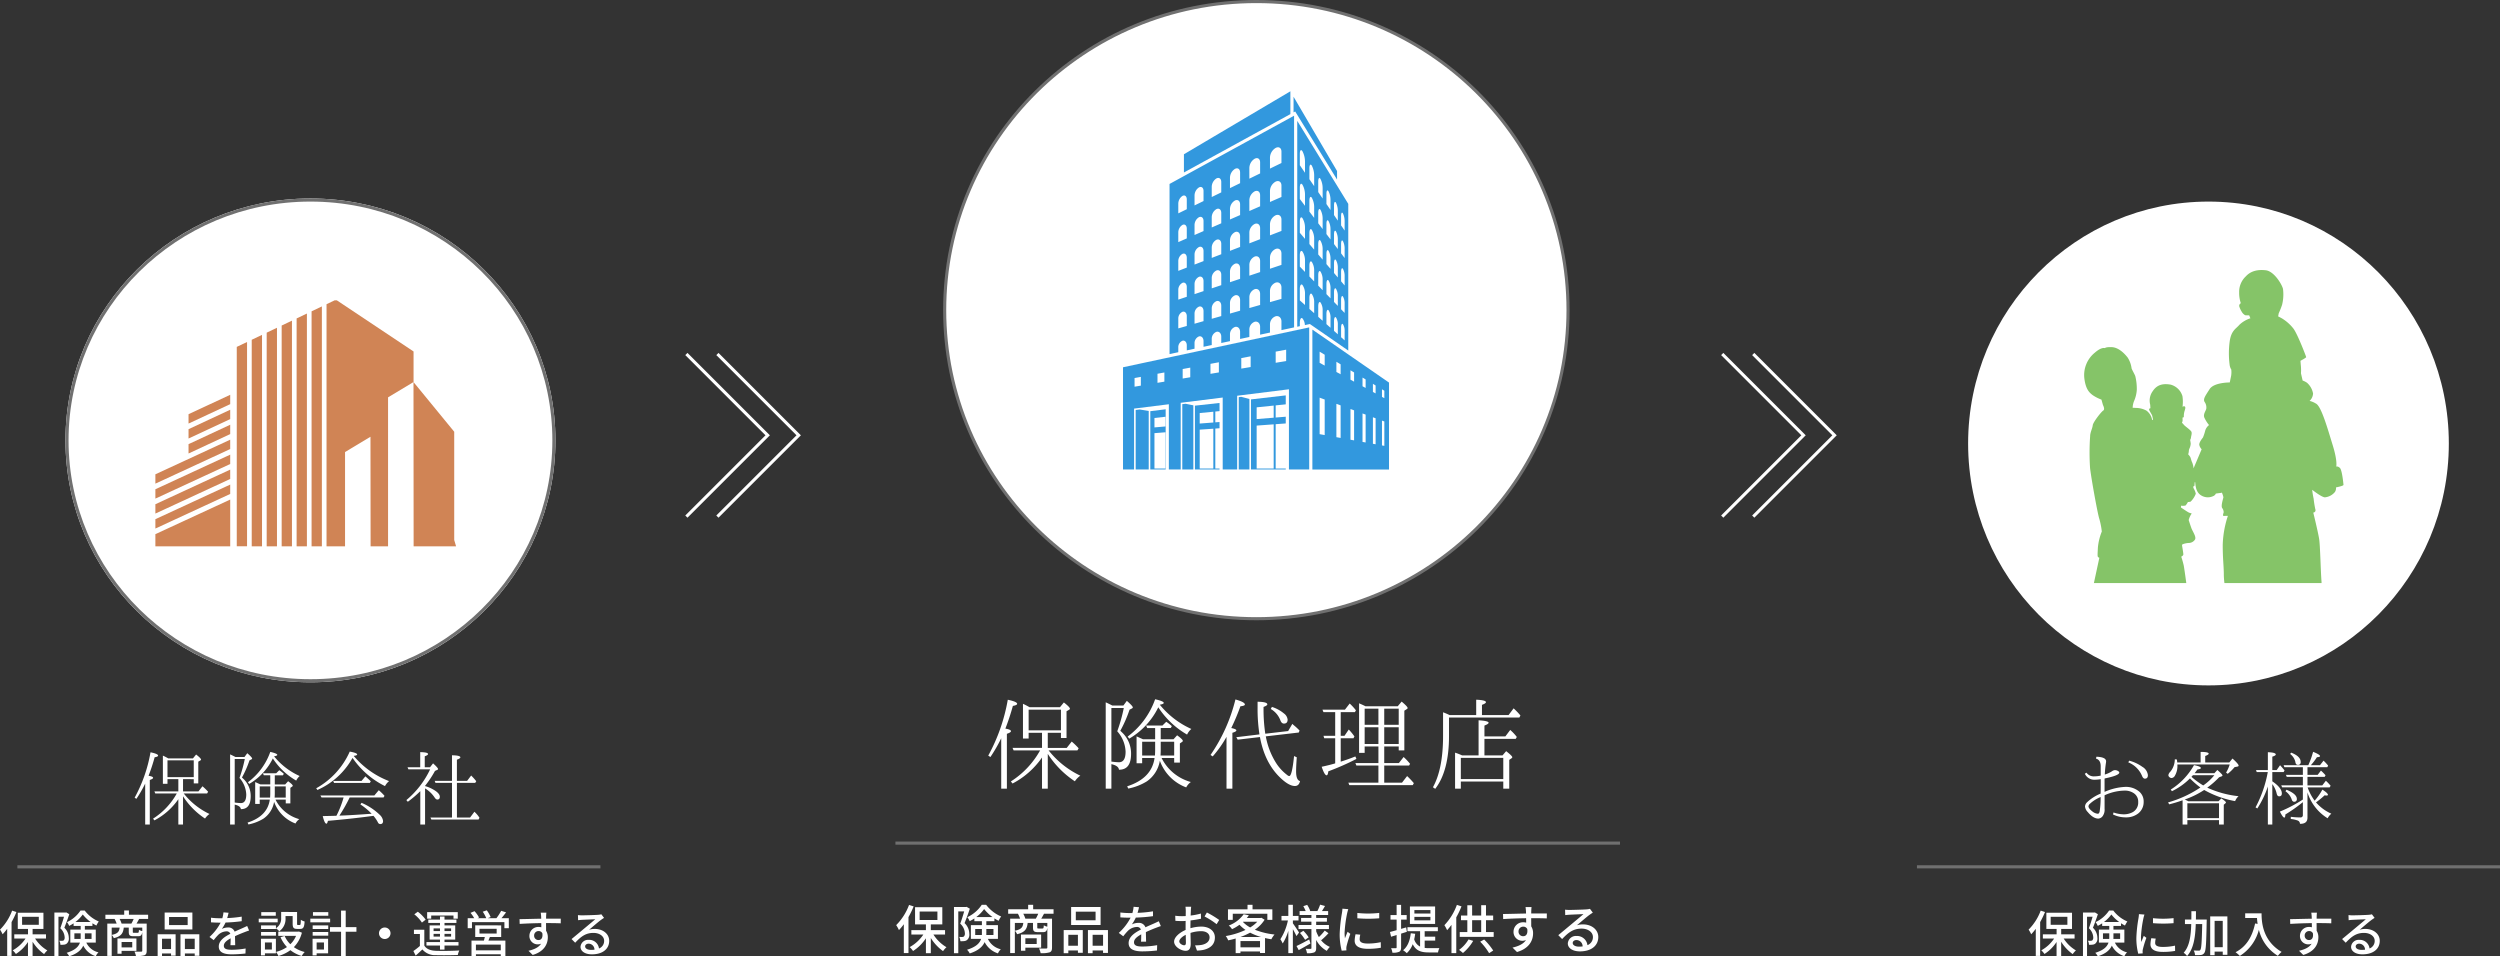 <svg xmlns="http://www.w3.org/2000/svg" xmlns:xlink="http://www.w3.org/1999/xlink" width="806.104" height="308.344" viewBox="0 0 806.104 308.344">
  <rect x="0" y="0" width="806.104" height="308.344" fill="#333333" stroke="none"/>
  <defs>
    <clipPath id="clip-path">
      <rect id="長方形_6741" data-name="長方形 6741" width="104" height="104" transform="translate(861 5536.017)" fill="#85c468"/>
    </clipPath>
  </defs>
  <g id="グループ_10690" data-name="グループ 10690" transform="translate(-277.896 -1107)">
    <g id="グループ_9582" data-name="グループ 9582" transform="translate(282 38.01)">
      <path id="パス_39597" data-name="パス 39597" d="M-109.99-14.212A18.166,18.166,0,0,1-114.138-7.7a9.357,9.357,0,0,1,.884,1.6,18.153,18.153,0,0,0,1.581-1.887v9.3h1.5V-10.285a30.632,30.632,0,0,0,1.666-3.451Zm3.417,2.125h5.729V-9.35h-5.729Zm8.194,7.429V-6.086h-4.59V-7.939h3.706v-5.542h-8.789v5.542h3.5v1.853h-4.692v1.428h3.859a12.464,12.464,0,0,1-4.4,4.046A6.971,6.971,0,0,1-108.7.646a13.832,13.832,0,0,0,4.148-4.114V1.36h1.581V-3.553A14.593,14.593,0,0,0-99.025.68,7.066,7.066,0,0,1-97.92-.578a12.636,12.636,0,0,1-4.2-4.08Zm6.953-8.942-.238.051h-3.842V1.343h1.394V-12.121h1.9c-.34,1.19-.816,2.754-1.275,3.944a4.478,4.478,0,0,1,1.5,3.077,1.391,1.391,0,0,1-.323,1.071,1.2,1.2,0,0,1-.561.153c-.238,0-.578,0-.952-.034a3.006,3.006,0,0,1,.374,1.394,6.9,6.9,0,0,0,1.207-.034,1.73,1.73,0,0,0,.935-.34A2.218,2.218,0,0,0-90.559-4.9a4.8,4.8,0,0,0-1.53-3.451c.578-1.394,1.224-3.213,1.7-4.641Zm2.771,9.078V-6.443H-86.5v1.275c0,.221,0,.425-.017.646Zm5.882-1.921v1.921h-2.312c.017-.2.017-.408.017-.612V-6.443ZM-88.315-10.3a12.034,12.034,0,0,0,2.533-2.584,13.593,13.593,0,0,0,2.7,2.584Zm6.987,7.038V-7.7h-3.74V-8.959h2.6v-.918c.459.289.918.561,1.36.782a8.094,8.094,0,0,1,.816-1.394,11.867,11.867,0,0,1-4.828-3.757h-1.428a11.46,11.46,0,0,1-4.641,3.978,5.537,5.537,0,0,1,.748,1.292,15.222,15.222,0,0,0,1.513-.884v.9H-86.5V-7.7h-3.553v4.437h3.3c-.442,1.36-1.6,2.584-4.539,3.5a4.443,4.443,0,0,1,.867,1.19c2.771-.884,4.165-2.193,4.811-3.655a7.278,7.278,0,0,0,4.3,3.638A3.794,3.794,0,0,1-80.393.085a6.126,6.126,0,0,1-4.182-3.349Zm12.5-.2v1.853h-3.655V-3.468ZM-67.4-.425v-4.25H-73.9V.561h1.411V-.425Zm-5.083-9.35a8.326,8.326,0,0,0-.68-1.6h4.828a12.651,12.651,0,0,1-.782,1.6ZM-65.4-7.208a3.012,3.012,0,0,1-1.139-.442c-.051.918-.119,1.037-.442,1.037H-68.2c-.391,0-.442-.034-.442-.374V-8.4H-65.4ZM-75.871-8.4h2.72c-.153,1.411-.68,2.091-2.72,2.5Zm12.478-2.975v-1.445h-6.579v-1.445h-1.615v1.445H-78.03v1.445h3.145a9.48,9.48,0,0,1,.7,1.6h-3.2V1.309h1.513V-5.865a3.178,3.178,0,0,1,.714,1.088c2.516-.595,3.213-1.649,3.417-3.621h1.717V-6.97c0,1.19.306,1.53,1.632,1.53h1.581c.867,0,1.241-.289,1.411-1.377V-.51c0,.255-.085.34-.391.357-.289,0-1.275.017-2.295-.034a6.058,6.058,0,0,1,.527,1.53,8.948,8.948,0,0,0,2.907-.272c.6-.255.765-.731.765-1.564V-9.775h-3.485c.289-.459.578-1,.9-1.6Zm13.549,2.108h-6.375v-2.771h6.375Zm1.615-4.284h-9.5v5.8h9.5Zm-7.31,8.959v3.536h-3.094V-4.59Zm-4.59,5.933h1.5V.459h3.094v.765h1.564V-6.1h-6.154Zm9.333-2.4V-4.59h3.366v3.536ZM-52.309-6.1V1.343H-50.8V.459h3.366v.8h1.581V-6.1Zm18.751,3.74c-.017-.8-.051-2.142-.068-3.094,1.173-.544,2.261-1,3.128-1.326.51-.2,1.241-.476,1.7-.612l-.663-1.564c-.544.272-1.037.493-1.6.748-.8.357-1.666.714-2.7,1.207a2.216,2.216,0,0,0-2.244-1.428,4.959,4.959,0,0,0-2.142.493,12.29,12.29,0,0,0,1.275-2.193,51.455,51.455,0,0,0,5.542-.459v-1.564a38.924,38.924,0,0,1-4.981.493c.238-.731.374-1.377.476-1.819l-1.751-.136a10.15,10.15,0,0,1-.391,2.023h-.986a24.69,24.69,0,0,1-2.89-.187V-10.2c.935.068,2.108.1,2.805.1h.493a17.531,17.531,0,0,1-3.808,4.913L-40.919-4.1a18.1,18.1,0,0,1,1.547-1.8,4.277,4.277,0,0,1,2.788-1.207,1.312,1.312,0,0,1,1.36.833c-1.938.986-3.961,2.3-3.961,4.369,0,2.091,1.955,2.669,4.471,2.669A42.828,42.828,0,0,0-30.039.476l.051-1.717A28.349,28.349,0,0,1-34.663-.8c-1.7,0-2.788-.221-2.788-1.377,0-.986.9-1.751,2.329-2.55,0,.833-.017,1.785-.068,2.363Zm12.274,1.156c-.578,0-1.564-.578-1.564-1.241,0-.68.85-1.53,2.074-2.125.017,1.088.051,2.057.051,2.584C-20.723-1.428-20.927-1.207-21.284-1.207Zm2.023-6.069c0-.595.017-1.258.034-1.938a33.4,33.4,0,0,0,3.383-.561l-.034-1.666a20.471,20.471,0,0,1-3.315.646c.034-.595.051-1.139.068-1.547s.068-.969.1-1.292h-1.836a10.769,10.769,0,0,1,.1,1.326c0,.306-.017.918-.017,1.683-.408.017-.8.034-1.156.034a16.712,16.712,0,0,1-2.227-.136l.051,1.632c.663.068,1.462.085,2.21.085.323,0,.7-.017,1.1-.051-.017.629-.017,1.258-.017,1.853v1.054c-1.989.867-3.706,2.346-3.706,3.774,0,1.632,2.244,2.958,3.706,2.958.986,0,1.649-.51,1.649-2.3,0-.663-.051-2.074-.068-3.468a11.284,11.284,0,0,1,3.451-.561c1.53,0,2.7.714,2.7,2.006,0,1.428-1.241,2.176-2.652,2.431a11.26,11.26,0,0,1-2.023.119l.612,1.7A11.274,11.274,0,0,0-15.011.272c2.482-.6,3.638-1.989,3.638-4,0-2.159-1.887-3.5-4.386-3.5a12.979,12.979,0,0,0-3.5.527Zm4.556-3.213a24.923,24.923,0,0,1,3.893,2.482l.833-1.36a31.083,31.083,0,0,0-3.978-2.414Zm9.1-.884H5.542V-9.4H7.157v-3.4H.765v-1.462H-.85V-12.8H-7.157v3.4H-5.61Zm2.448,7.5A21.8,21.8,0,0,0-.017-5.27a19.534,19.534,0,0,0,3.5,1.394Zm.034,3.332V-2.567H3.179V-.544Zm.9-8.262H2.3A10.616,10.616,0,0,1,0-6.953,9.653,9.653,0,0,1-2.329-8.721Zm5.848-1.275-.289.068h-4.42q.357-.433.663-.867l-1.666-.34A10.535,10.535,0,0,1-6.9-7.565,4.621,4.621,0,0,1-5.848-6.392a13.534,13.534,0,0,0,2.4-1.428A11.506,11.506,0,0,0-1.5-6.154,24.394,24.394,0,0,1-7.871-4.182a5.635,5.635,0,0,1,.782,1.394c.8-.17,1.615-.357,2.414-.6V1.326h1.547V.782H3.179v.51H4.794V-3.536c.663.153,1.343.289,2.04.391a7.739,7.739,0,0,1,1.02-1.53A23.582,23.582,0,0,1,1.513-6.222,11.077,11.077,0,0,0,4.658-9.435Zm12.138,4.76c-.272-.442-1.53-2.346-1.989-2.958v-.935h1.819v-1.462H13.77v-3.587H12.308v3.587H10.1v1.462h2.074A18.135,18.135,0,0,1,9.741-3.145a8,8,0,0,1,.748,1.36,15.859,15.859,0,0,0,1.819-4.08V1.326H13.77V-6.409c.442.8.935,1.717,1.156,2.244ZM19.04-3.077c-1.513.816-3.043,1.632-4.1,2.108L15.657.357c1.122-.612,2.516-1.394,3.791-2.142ZM16.065-5.168a13.992,13.992,0,0,1,1.649,2.21l1.156-.8a12.9,12.9,0,0,0-1.717-2.125Zm6.885,2.3a21.377,21.377,0,0,0,2.3-2.227l-1.207-.85a15.31,15.31,0,0,1-1.887,2.091,11.532,11.532,0,0,1-.867-1.853v-.714H25.4V-7.752H21.284V-8.806h3.468v-1.207H21.284v-.952h3.859V-12.24H23.154c.306-.476.646-1.054.986-1.632L22.559-14.3a14.419,14.419,0,0,1-.884,2.057h-2.5l.187-.068a8.606,8.606,0,0,0-.986-1.921l-1.241.425A12.069,12.069,0,0,1,17.9-12.24H15.946v1.275h3.808v.952H16.422v1.207h3.332v1.054H15.589v1.326h4.165v6.1c0,.2-.068.272-.272.272-.221.017-.918.017-1.581-.017a5.7,5.7,0,0,1,.425,1.428,5.932,5.932,0,0,0,2.312-.255c.493-.255.646-.663.646-1.428v-2.6A8.469,8.469,0,0,0,24.718.6,6.078,6.078,0,0,1,25.7-.68,7.1,7.1,0,0,1,22.7-3.06Zm11.611-8.755v1.717a42.505,42.505,0,0,0,7.055,0v-1.734A31.547,31.547,0,0,1,34.561-11.628ZM33.983-4.76a10.3,10.3,0,0,0-.289,2.074c0,1.632,1.326,2.618,4.182,2.618a22.78,22.78,0,0,0,4.267-.34l-.034-1.8a18.921,18.921,0,0,1-4.2.442c-2.04,0-2.6-.6-2.6-1.36a6.4,6.4,0,0,1,.2-1.5ZM29.75-13.005a12.484,12.484,0,0,1-.153,1.394A47.887,47.887,0,0,0,28.866-4.9a21.022,21.022,0,0,0,.646,5.44l1.53-.1c-.017-.2-.034-.459-.034-.629a3.1,3.1,0,0,1,.085-.765A33.318,33.318,0,0,1,32.3-4.879l-.884-.68c-.255.612-.595,1.428-.85,2.108a12.525,12.525,0,0,1-.119-1.768,39.862,39.862,0,0,1,.833-6.341c.068-.306.238-.969.357-1.292Zm28.373,1.564H52.955v-1.122h5.168Zm0,2.193H52.955V-10.37h5.168Zm1.513-4.471H51.51v5.644h8.126ZM50.524-5.542,50.3-6.97l-1.632.476V-9.486h1.8v-1.462h-1.8v-3.281H47.226v3.281H45.254v1.462h1.972v3.417c-.8.221-1.547.425-2.142.578l.357,1.53,1.785-.544V-.561c0,.238-.085.306-.289.306-.187,0-.816,0-1.5-.017a5.047,5.047,0,0,1,.425,1.462,4.817,4.817,0,0,0,2.21-.306c.442-.238.6-.663.6-1.445v-4.4ZM56.27-2.72h3.4V-3.978h-3.4V-5.746h4.25V-7.038H50.711v1.292h4.08V-.782a3.849,3.849,0,0,1-1.9-2.346,17.61,17.61,0,0,0,.323-1.785l-1.428-.17c-.272,2.4-1,4.3-2.482,5.474a6.8,6.8,0,0,1,1.19.952,7.378,7.378,0,0,0,1.921-2.907c1.1,2.244,2.873,2.669,5.236,2.669h2.924a4.942,4.942,0,0,1,.442-1.394c-.629.017-2.839.017-3.332.017A9.536,9.536,0,0,1,56.27-.357ZM66.657-14.229a18.738,18.738,0,0,1-4.029,6.545A11.455,11.455,0,0,1,63.5-6.069a18.566,18.566,0,0,0,1.411-1.717V1.326h1.547V-10.217a25.845,25.845,0,0,0,1.683-3.536ZM70.414-3.094A10.989,10.989,0,0,1,67.354.289a10.5,10.5,0,0,1,1.258,1,14.964,14.964,0,0,0,3.3-3.91Zm3.757.731a19.389,19.389,0,0,1,2.873,3.706L78.37.493A20.752,20.752,0,0,0,75.446-3.06Zm-2.6-6.919h2.924v3.825H71.57Zm4.471,3.825V-9.282h2.312V-10.8H76.041v-3.332H74.494V-10.8H71.57v-3.3H70.023v3.3h-2.04v1.513h2.04v3.825H67.575V-3.91H78.523V-5.457Zm10.489-.17a1.511,1.511,0,0,1,1.513-1.581,1.375,1.375,0,0,1,1.309.782c.221,1.6-.425,2.3-1.292,2.3A1.464,1.464,0,0,1,86.53-5.627Zm9.129-5.831H90.627c0-.34,0-.629.017-.833,0-.238.051-1,.085-1.224H88.791c.051.238.1.8.136,1.224.017.187.017.493.034.85-2.4.034-5.525.136-7.429.153l.051,1.632c2.091-.136,4.845-.238,7.4-.272L89-8.5a3.277,3.277,0,0,0-.935-.119,3.049,3.049,0,0,0-3.145,3.026,2.831,2.831,0,0,0,2.839,2.941,2.832,2.832,0,0,0,1.173-.238C88.111-1.632,86.564-.9,84.592-.459L86.037.969c4-1.156,5.185-3.791,5.185-6.035a4.127,4.127,0,0,0-.595-2.244c0-.748,0-1.734-.017-2.635,2.448,0,4.029.034,5.032.085ZM106.012-.765c-1.139,0-2.006-.459-2.006-1.19,0-.527.51-.935,1.207-.935A2.028,2.028,0,0,1,107.2-.833,8.8,8.8,0,0,1,106.012-.765Zm3.553-12.189a5.952,5.952,0,0,1-1.071.17c-.918.085-4.726.187-5.61.187a12.123,12.123,0,0,1-1.343-.085l.051,1.751c.374-.051.816-.085,1.241-.119.884-.051,3.757-.17,4.641-.2-.85.731-2.788,2.346-3.723,3.128-.986.816-3.094,2.584-4.4,3.655l1.241,1.258c1.989-2.108,3.587-3.366,6.273-3.366,2.057,0,3.655,1.122,3.655,2.7a2.75,2.75,0,0,1-1.768,2.635A3.365,3.365,0,0,0,105.213-4.2a2.6,2.6,0,0,0-2.788,2.4c0,1.513,1.564,2.567,3.893,2.567,3.774,0,5.933-1.921,5.933-4.624,0-2.346-2.091-4.08-4.913-4.08a6.265,6.265,0,0,0-1.989.289c1.19-.986,3.23-2.771,4.1-3.383.306-.221.7-.476,1.037-.7Z" transform="translate(399 1374.99)" fill="#fff"/>
      <path id="パス_39596" data-name="パス 39596" d="M-67.258-15.719v4.875h6.109l1.609-2.047a22.19,22.19,0,0,1,2.234,2.172l-.391.672h-9.312l.141.156a28.8,28.8,0,0,0,10.109,8A6.707,6.707,0,0,0-58.524-.078a30.084,30.084,0,0,1-8.734-8.844V2.3h-1.859V-7.75a26.4,26.4,0,0,1-9.5,8.391l-.547-.672a27.965,27.965,0,0,0,9.438-10.016h-8.547l-.344-.8h9.5v-4.875H-73.43v1.859h-1.828v-11.2a21.772,21.772,0,0,1,2.109,1.094h9.828l1.25-1.531q1.953,1.516,1.953,2.016,0,.188-.266.344l-.828.484v8.609h-1.8v-1.672Zm-6.172-7.453v6.656h10.422v-6.656Zm-7.5,6.109q1.8.3,1.8.828,0,.406-1.312.844V2.3h-1.828v-16.25a48.533,48.533,0,0,1-3.484,6.047l-.7-.453a58.07,58.07,0,0,0,6.3-18.016q3.016.625,3.016,1.313,0,.438-1.375.672A73.672,73.672,0,0,1-80.93-17.062Zm48.293,3.438V-17.25H-35.2l-.344-.8h5.25l1.234-1.219a13.555,13.555,0,0,1,1.8,1.406l-.328.609h-3.25v3.625h4.125l1.156-1.281q1.844,1.328,1.844,1.8,0,.188-.25.344l-.7.484v6.172H-26.5V-7.594h-4.062A14.984,14.984,0,0,0-21.121.156a4.915,4.915,0,0,0-1.5,1.734,14.364,14.364,0,0,1-8.5-8.609A10.058,10.058,0,0,1-35.356-.031a17.967,17.967,0,0,1-5.953,2.3l-.344-.734q7.906-2.547,8.828-9.125h-4v1.7h-1.8v-8.672q1.953.875,2.078.938Zm0,.8h-4.187v4.438H-32.7q.063-1.031.063-1.656Zm1.8,0v2.875q0,.469-.062,1.563H-26.5v-4.437ZM-46.746-5.609V2.3h-1.828V-25.547q1.094.5,2.109,1.031h3.594l1.109-1.5q1.922,1.672,1.922,2.109,0,.2-.281.344l-.766.391a41.228,41.228,0,0,1-2.984,6.813,3.144,3.144,0,0,1,.391.359A9.382,9.382,0,0,1-40.4-8.937q0,5.172-3.906,5.125Q-44.418-5.078-46.746-5.609Zm0-.828a21.121,21.121,0,0,0,2.438.219q2.141,0,2.141-3.422A10.46,10.46,0,0,0-44.856-16.2a52.25,52.25,0,0,0,2.109-7.516h-4Zm15.609-18.328.266.313a27.675,27.675,0,0,0,9.906,7.5,5.351,5.351,0,0,0-1.375,1.813,27.438,27.438,0,0,1-9.281-8.8A23.775,23.775,0,0,1-41-13.828l-.5-.672a25.591,25.591,0,0,0,8.859-12.031q2.781.625,2.781,1.188Q-29.856-25-31.137-24.766Zm34.184,10.2A24.01,24.01,0,0,0,6.375-5.953,15.013,15.013,0,0,0,9.953-2.094a1.188,1.188,0,0,0,.641.328q.906,0,1.563-6.453l.875.406q-.219,2.906-.219,4.516,0,2.859,1.266,3.141-.328,1.594-1.656,1.594-1.953,0-4.766-2.719-4.969-4.766-6.5-13.062l-7.172.844-.453-.8L1-15.2a53.748,53.748,0,0,1-.609-8.578v-1.953q3.141.047,3.141.844,0,.391-1.219.828v.422a53.8,53.8,0,0,0,.563,8.219l7.375-.859,1.344-2.312a2.734,2.734,0,0,1,.313.3,19.344,19.344,0,0,1,2.016,1.844l-.25.641ZM-8.094-17.25q1.641.328,1.641.766,0,.391-1.281.766V2.3H-9.625v-16.7a36.474,36.474,0,0,1-4.453,6.3l-.7-.469A54.222,54.222,0,0,0-6.75-26.469q3.047.859,3.047,1.625,0,.438-1.437.578A70.945,70.945,0,0,1-8.094-17.25ZM5.016-24.062a11.262,11.262,0,0,1,3.875,2.109,2.839,2.839,0,0,1,1.188,1.984q0,1.281-1.187,1.281-.8,0-1.187-1.156a7.076,7.076,0,0,0-3.062-3.547Zm30.153-.219H45.59l1.25-1.5q1.938,1.625,1.938,2.078,0,.188-.266.344l-.8.516v12.8H45.9V-11.3H41.231v5.344h4.719l1.531-1.953a18.906,18.906,0,0,1,2.078,2.2l-.312.547H41.231V.359h5.734l1.641-2.125A26.4,26.4,0,0,1,50.778.516l-.344.641H29.981l-.328-.8h9.7V-5.156H32.246l-.313-.8h7.422V-11.3H34.918V-9.25h-1.8V-25.234q.078.031.2.094a1.2,1.2,0,0,0,.141.063Q34.5-24.625,35.168-24.281ZM45.9-17.5H41.231v5.406H45.9Zm0-.8v-5.187H41.231V-18.3Zm-6.547-5.187H34.918V-18.3h4.438ZM34.918-12.094h4.438V-17.5H34.918ZM27.2-13.953v7.547q2.609-.828,4.719-1.687l.344.8a79.449,79.449,0,0,1-9.063,4q-.141,1.281-.547,1.281-.672,0-1.594-2.75,2.422-.516,4.359-1.094v-8.094H21.887l-.25-.8h3.781v-7.625H21.637l-.328-.8h7.25l1.531-1.984a17.669,17.669,0,0,1,2.016,2.2l-.328.578H27.2v7.625h1.219l1.375-2.016a17.441,17.441,0,0,1,1.828,2.234l-.312.578ZM66.352-8.422h5.3V-19.75q3.234.2,3.234.8,0,.375-1.344.906v3.484h6.75l1.563-2.078a15.121,15.121,0,0,1,2.125,2.266l-.359.609H73.539v5.344h5.828L80.539-9.8q1.984,1.547,1.984,1.953,0,.188-.281.375l-.7.484V2.3H79.618V0H65.93V2.3H64.071V-9.312A21.031,21.031,0,0,1,66.352-8.422Zm-.422.8V-.8H79.618V-7.625Zm4.953-13.812v-4.953q3.141.141,3.141.8,0,.391-1.281.859v3.3h8.578l1.625-2.172a23.094,23.094,0,0,1,2.2,2.3l-.344.672H62.118v5.922q0,11.313-4.453,17.063l-.734-.516Q60.2-4.031,60.2-14.687v-7.641a20,20,0,0,1,2.078.891Z" transform="translate(401 1320.99)" fill="#fff"/>
      <line id="線_101" data-name="線 101" x2="233.632" transform="translate(284.621 1340.845)" fill="none" stroke="#707070" stroke-width="1"/>
    </g>
    <path id="パス_39599" data-name="パス 39599" d="M-95.2-13.376a17.1,17.1,0,0,1-3.9,6.128,8.807,8.807,0,0,1,.832,1.5A17.086,17.086,0,0,0-96.784-7.52V1.232h1.408V-9.68a28.829,28.829,0,0,0,1.568-3.248Zm3.216,2h5.392V-8.8h-5.392Zm7.712,6.992V-5.728h-4.32V-7.472H-85.1v-5.216h-8.272v5.216h3.3v1.744H-94.5v1.344h3.632A11.731,11.731,0,0,1-95.008-.576,6.561,6.561,0,0,1-93.984.608a13.019,13.019,0,0,0,3.9-3.872V1.28h1.488V-3.344A13.734,13.734,0,0,0-84.88.64,6.65,6.65,0,0,1-83.84-.544a11.892,11.892,0,0,1-3.952-3.84Zm6.544-8.416-.224.048h-3.616V1.264h1.312V-11.408h1.792c-.32,1.12-.768,2.592-1.2,3.712a4.214,4.214,0,0,1,1.408,2.9,1.31,1.31,0,0,1-.3,1.008,1.127,1.127,0,0,1-.528.144c-.224,0-.544,0-.9-.032a2.829,2.829,0,0,1,.352,1.312A6.5,6.5,0,0,0-78.5-2.4a1.629,1.629,0,0,0,.88-.32,2.087,2.087,0,0,0,.7-1.888,4.521,4.521,0,0,0-1.44-3.248c.544-1.312,1.152-3.024,1.6-4.368Zm2.608,8.544V-6.064h2.032v1.2c0,.208,0,.4-.016.608Zm5.536-1.808v1.808H-71.76c.016-.192.016-.384.016-.576V-6.064ZM-74.8-9.7a11.326,11.326,0,0,0,2.384-2.432A12.793,12.793,0,0,0-69.872-9.7Zm6.576,6.624V-7.248h-3.52V-8.432H-69.3V-9.3c.432.272.864.528,1.28.736a7.618,7.618,0,0,1,.768-1.312,11.169,11.169,0,0,1-4.544-3.536h-1.344A10.786,10.786,0,0,1-77.5-9.664a5.211,5.211,0,0,1,.7,1.216,14.327,14.327,0,0,0,1.424-.832v.848h2.288v1.184h-3.344v4.176h3.1c-.416,1.28-1.5,2.432-4.272,3.3a4.182,4.182,0,0,1,.816,1.12c2.608-.832,3.92-2.064,4.528-3.44a6.85,6.85,0,0,0,4.048,3.424A3.571,3.571,0,0,1-67.344.08,5.766,5.766,0,0,1-71.28-3.072Zm11.76-.192V-1.52H-59.9V-3.264ZM-55.12-.4v-4h-6.112V.528H-59.9V-.4ZM-59.9-9.2a7.836,7.836,0,0,0-.64-1.5H-56a11.907,11.907,0,0,1-.736,1.5Zm6.672,2.416A2.835,2.835,0,0,1-54.3-7.2c-.048.864-.112.976-.416.976h-1.152c-.368,0-.416-.032-.416-.352V-7.9h3.056ZM-63.088-7.9h2.56c-.144,1.328-.64,1.968-2.56,2.352Zm11.744-2.8v-1.36h-6.192v-1.36h-1.52v1.36H-65.12v1.36h2.96A8.923,8.923,0,0,1-61.5-9.2h-3.008V1.232h1.424V-5.52A2.991,2.991,0,0,1-62.416-4.5c2.368-.56,3.024-1.552,3.216-3.408h1.616V-6.56c0,1.12.288,1.44,1.536,1.44h1.488c.816,0,1.168-.272,1.328-1.3V-.48c0,.24-.08.32-.368.336-.272,0-1.2.016-2.16-.032a5.7,5.7,0,0,1,.5,1.44,8.422,8.422,0,0,0,2.736-.256c.56-.24.72-.688.72-1.472V-9.2h-3.28c.272-.432.544-.944.848-1.5ZM-38.592-8.72h-6v-2.608h6Zm1.52-4.032h-8.944V-7.3h8.944Zm-6.88,8.432V-.992h-2.912V-4.32Zm-4.32,5.584h1.408V.432h2.912v.72h1.472v-6.9h-5.792Zm8.784-2.256V-4.32h3.168V-.992Zm-1.424-4.752V1.264h1.424V.432h3.168v.752h1.488V-5.744Zm17.648,3.52c-.016-.752-.048-2.016-.064-2.912,1.1-.512,2.128-.944,2.944-1.248.48-.192,1.168-.448,1.6-.576l-.624-1.472c-.512.256-.976.464-1.5.7-.752.336-1.568.672-2.544,1.136a2.086,2.086,0,0,0-2.112-1.344,4.667,4.667,0,0,0-2.016.464,11.567,11.567,0,0,0,1.2-2.064,48.428,48.428,0,0,0,5.216-.432V-11.44a36.634,36.634,0,0,1-4.688.464c.224-.688.352-1.3.448-1.712l-1.648-.128a9.553,9.553,0,0,1-.368,1.9h-.928a23.238,23.238,0,0,1-2.72-.176V-9.6c.88.064,1.984.1,2.64.1h.464A16.5,16.5,0,0,1-31.552-4.88l1.36,1.024a17.04,17.04,0,0,1,1.456-1.7,4.025,4.025,0,0,1,2.624-1.136,1.234,1.234,0,0,1,1.28.784c-1.824.928-3.728,2.16-3.728,4.112C-28.56.176-26.72.72-24.352.72a40.309,40.309,0,0,0,4.4-.272l.048-1.616a26.681,26.681,0,0,1-4.4.416c-1.6,0-2.624-.208-2.624-1.3,0-.928.848-1.648,2.192-2.4,0,.784-.016,1.68-.064,2.224Zm13.136-6.384h-4.8v1.152h4.8v-.208a5.593,5.593,0,0,1,1.072.944,4.837,4.837,0,0,0,2.016-4.3v-.592h2.3v2.448c0,1.312.336,1.68,1.44,1.68h1.024c.928,0,1.3-.5,1.392-2.4A3.343,3.343,0,0,1-2.1-10.432c-.032,1.472-.1,1.68-.336,1.68h-.624c-.224,0-.256-.064-.256-.432v-3.76H-8.448v1.9A3.657,3.657,0,0,1-10.128-7.7Zm-4.8,3.3h4.8V-6.48h-4.8Zm4.752-7.584h-4.688v1.168h4.688Zm.608,2.112H-15.68V-9.6h6.112ZM-11.44-3.12v2.3h-2.24v-2.3Zm1.3-1.2H-14.96V1.056h1.28V.384h3.536ZM-2.72-6.64l-.272.048H-9.376v1.36h5.728a7.89,7.89,0,0,1-1.84,2.688,8.492,8.492,0,0,1-1.84-2.672L-8.656-4.8a11.328,11.328,0,0,0,2.08,3.168A10.942,10.942,0,0,1-10.128-.064a5.347,5.347,0,0,1,.8,1.312A12,12,0,0,0-5.472-.624,10.729,10.729,0,0,0-1.808,1.248a5.825,5.825,0,0,1,.96-1.28A10.607,10.607,0,0,1-4.352-1.6,10.357,10.357,0,0,0-1.76-6.272ZM6.752-12.9H1.808v1.168H6.752Zm.592,2.112H.96V-9.6H7.344ZM5.36-3.12v2.3H2.992v-2.3Zm1.328-1.2H1.68V1.056H2.992V.384h3.7ZM1.712-5.312H6.736V-6.48H1.712Zm0-2.144H6.736V-8.608H1.712Zm14.112-.592H12.368v-5.328h-1.5v5.328H7.3v1.472h3.568V1.248h1.5V-6.576h3.456ZM23.1-6.08A1.857,1.857,0,0,0,24.96-4.224,1.857,1.857,0,0,0,26.816-6.08,1.857,1.857,0,0,0,24.96-7.936,1.857,1.857,0,0,0,23.1-6.08Zm16.832-5.712H47.12v1.008H48.5V-12.9H38.624v2.112h1.312Zm.768,6.8v-.9h2.064v.9Zm0-2.656h2.064v.864H40.7Zm5.648,0v.864H44.224v-.864Zm0,2.656H44.224v-.9h2.128ZM42.768-.816h1.456V-2.128h4.512v-1.12H44.224v-.784H47.68V-8.608H44.224v-.8h3.84V-10.48h-3.84v-.992H42.768v.992H38.992v1.072h3.776v.8H39.424v4.576h3.344v.784H38.4v1.12h4.368Zm-4.624-9.648a11.894,11.894,0,0,0-2.528-2.56l-1.136.832A11.424,11.424,0,0,1,36.944-9.52Zm-.432,3.248H34.368V-5.84h1.92v3.856a22.062,22.062,0,0,1-2.1,1.632l.736,1.472c.784-.688,1.488-1.328,2.16-1.984A5.332,5.332,0,0,0,41.424.976c1.856.064,5.248.032,7.088-.048a6.479,6.479,0,0,1,.48-1.456c-2.032.144-5.744.192-7.552.112C39.664-.5,38.4-.992,37.712-2.1ZM62.368-.576H54.352v-1.84h8.016ZM55.5-7.52H61.04v1.536H55.5ZM62.5-4.864v-3.76H54.128v3.76h3.1c-.1.368-.192.784-.3,1.152h-4V1.28h1.424V.7h8.016v.56h1.488V-3.712H58.384c.144-.352.3-.752.464-1.152Zm.08-6.064c.48-.56,1.008-1.232,1.5-1.888l-1.584-.5a16.731,16.731,0,0,1-1.536,2.384h-2.8L59.1-11.3a9.629,9.629,0,0,0-1.248-2.176l-1.3.448a11.316,11.316,0,0,1,1.136,2.1H54.864l.5-.224A9.923,9.923,0,0,0,53.9-13.2l-1.3.544a10.827,10.827,0,0,1,1.2,1.728H51.7V-7.7h1.376V-9.664H63.536V-7.7H64.96v-3.232ZM73.12-5.3a1.422,1.422,0,0,1,1.424-1.488,1.294,1.294,0,0,1,1.232.736c.208,1.5-.4,2.16-1.216,2.16A1.378,1.378,0,0,1,73.12-5.3Zm8.592-5.488H76.976c0-.32,0-.592.016-.784,0-.224.048-.944.08-1.152H75.248c.048.224.1.752.128,1.152.016.176.016.464.032.8-2.256.032-5.2.128-6.992.144l.048,1.536c1.968-.128,4.56-.224,6.96-.256L75.44-8a3.084,3.084,0,0,0-.88-.112A2.869,2.869,0,0,0,71.6-5.264,2.665,2.665,0,0,0,74.272-2.5a2.665,2.665,0,0,0,1.1-.224C74.608-1.536,73.152-.848,71.3-.432L72.656.912c3.76-1.088,4.88-3.568,4.88-5.68a3.884,3.884,0,0,0-.56-2.112c0-.7,0-1.632-.016-2.48,2.3,0,3.792.032,4.736.08ZM91.456-.72c-1.072,0-1.888-.432-1.888-1.12,0-.5.48-.88,1.136-.88A1.908,1.908,0,0,1,92.576-.784,8.283,8.283,0,0,1,91.456-.72ZM94.8-12.192a5.6,5.6,0,0,1-1.008.16c-.864.08-4.448.176-5.28.176a11.41,11.41,0,0,1-1.264-.08l.048,1.648c.352-.048.768-.08,1.168-.112.832-.048,3.536-.16,4.368-.192-.8.688-2.624,2.208-3.5,2.944-.928.768-2.912,2.432-4.144,3.44l1.168,1.184c1.872-1.984,3.376-3.168,5.9-3.168,1.936,0,3.44,1.056,3.44,2.544a2.588,2.588,0,0,1-1.664,2.48A3.167,3.167,0,0,0,90.7-3.952,2.447,2.447,0,0,0,88.08-1.7C88.08-.272,89.552.72,91.744.72c3.552,0,5.584-1.808,5.584-4.352,0-2.208-1.968-3.84-4.624-3.84a5.9,5.9,0,0,0-1.872.272c1.12-.928,3.04-2.608,3.856-3.184.288-.208.656-.448.976-.656Z" transform="translate(377 1414)" fill="#fff"/>
    <path id="パス_39598" data-name="パス 39598" d="M-40.087-12.771v3.961h4.964l1.308-1.663A18.03,18.03,0,0,1-32-8.709l-.317.546h-7.566l.114.127a23.4,23.4,0,0,0,8.214,6.5A5.449,5.449,0,0,0-32.991-.063a24.444,24.444,0,0,1-7.1-7.186V1.866H-41.6V-6.3A21.453,21.453,0,0,1-49.317.521l-.444-.546a22.722,22.722,0,0,0,7.668-8.138h-6.944l-.279-.647H-41.6v-3.961h-3.5v1.511h-1.485v-9.1a17.691,17.691,0,0,1,1.714.889h7.985l1.016-1.244q1.587,1.231,1.587,1.638,0,.152-.216.279l-.673.394v7h-1.46v-1.358ZM-45.1-18.827v5.408h8.468v-5.408ZM-51.2-13.863q1.46.241,1.46.673,0,.33-1.066.686V1.866h-1.485v-13.2a39.433,39.433,0,0,1-2.831,4.913l-.571-.368A47.182,47.182,0,0,0-50.574-21.43q2.45.508,2.45,1.066,0,.355-1.117.546A59.86,59.86,0,0,1-51.2-13.863Zm39.238,2.793v-2.945h-2.082l-.279-.647h4.266l1-.99a11.014,11.014,0,0,1,1.46,1.143l-.267.5H-10.5v2.945h3.352l.939-1.041q1.5,1.079,1.5,1.46,0,.152-.2.279l-.571.394v5.015H-6.968V-6.17h-3.3A12.175,12.175,0,0,0-2.6.127,3.994,3.994,0,0,0-3.82,1.536a11.671,11.671,0,0,1-6.906-7,8.172,8.172,0,0,1-3.44,5.434A14.6,14.6,0,0,1-19,1.841l-.279-.6Q-12.859-.825-12.11-6.17h-3.25v1.384h-1.46v-7.046q1.587.711,1.688.762Zm0,.647h-3.4v3.605h3.352q.051-.838.051-1.346Zm1.46,0v2.336q0,.381-.051,1.27h3.58v-3.605ZM-23.421-4.558V1.866h-1.485V-20.757q.889.406,1.714.838h2.92l.9-1.219q1.562,1.358,1.562,1.714,0,.165-.229.279l-.622.317a33.5,33.5,0,0,1-2.425,5.535,2.554,2.554,0,0,1,.317.292,7.623,7.623,0,0,1,2.5,5.738q0,4.2-3.174,4.164Q-21.53-4.126-23.421-4.558Zm0-.673a17.161,17.161,0,0,0,1.98.178q1.739,0,1.739-2.78a8.5,8.5,0,0,0-2.184-5.332,42.452,42.452,0,0,0,1.714-6.106h-3.25Zm12.683-14.892.216.254a22.486,22.486,0,0,0,8.049,6.094A4.347,4.347,0,0,0-3.591-12.3a22.294,22.294,0,0,1-7.541-7.147,19.318,19.318,0,0,1-7.617,8.214l-.406-.546a20.793,20.793,0,0,0,7.2-9.775q2.26.508,2.26.965Q-9.7-20.312-10.739-20.122Zm25.68-.152.165.2a27.844,27.844,0,0,0,11.248,7.935,5.256,5.256,0,0,0-1.32,1.612A27.355,27.355,0,0,1,14.585-19.6a3.317,3.317,0,0,0-.19.279A24.014,24.014,0,0,1,3.248-9.28l-.394-.546A25.171,25.171,0,0,0,13.671-21.658q2.387.432,2.387.939Q16.058-20.4,14.941-20.274ZM9.38-.965A32.435,32.435,0,0,0,11.64-6.69a.394.394,0,0,0,.025-.076.878.878,0,0,1,.025-.1H4.569L4.2-7.516H21.606L23.028-9.2l.267.229a15.6,15.6,0,0,1,1.587,1.587l-.317.521H13.646a51.555,51.555,0,0,1-3.123,5.561,1.4,1.4,0,0,1-.2.292l1.447-.051q3.225-.14,8.138-.5l.813-.051a20.423,20.423,0,0,0-3.618-3l.368-.521a19.146,19.146,0,0,1,5.878,3.872A3.236,3.236,0,0,1,24.412.724q0,.99-.889.99a.838.838,0,0,1-.774-.546A10.679,10.679,0,0,0,21.314-.939l-.546.076Q14.1.025,6.625.673q-.2.914-.47.914-.609,0-1.193-2.45Q7.87-.914,9.38-.965ZM17.467-12.2l1.244-1.473q1,.863,1.739,1.6l-.3.521H8.606L8.339-12.2Zm20.487,1.587v.076a11.655,11.655,0,0,1,3.517,1.663q1.244.939,1.244,1.765,0,.914-.812.914-.444,0-.876-.673a9.79,9.79,0,0,0-3.072-2.92V1.866H36.418V-8.9a35.341,35.341,0,0,1-4.024,3.428l-.47-.546a28.981,28.981,0,0,0,7.668-9.928H32.572l-.267-.647h4.088V-21.48q2.526.038,2.526.622,0,.33-1.066.724v3.542h1.688l.99-1.27q1.612,1.447,1.612,1.841,0,.14-.241.254l-.749.343A32.917,32.917,0,0,1,37.954-10.613ZM46.638-.394V-11.578H41.306l-.254-.647h5.586v-8.239q2.7.038,2.7.673,0,.33-1.117.749v6.817h3.3l1.295-1.714A17.016,17.016,0,0,1,54.458-12.1l-.33.521h-5.9V-.394h4.24l1.4-1.866.292.279A9.836,9.836,0,0,1,55.5-.317l-.3.571H39.986l-.292-.647Z" transform="translate(377 1371)" fill="#fff"/>
    <line id="線_101-2" data-name="線 101" x2="188" transform="translate(283.5 1386.5)" fill="none" stroke="#707070" stroke-width="1"/>
    <g id="グループ_9582-2" data-name="グループ 9582" transform="translate(611.5 55)">
      <path id="パス_39594" data-name="パス 39594" d="M-53.6-13.376a17.1,17.1,0,0,1-3.9,6.128,8.807,8.807,0,0,1,.832,1.5A17.086,17.086,0,0,0-55.184-7.52V1.232h1.408V-9.68a28.83,28.83,0,0,0,1.568-3.248Zm3.216,2h5.392V-8.8h-5.392Zm7.712,6.992V-5.728h-4.32V-7.472H-43.5v-5.216h-8.272v5.216h3.3v1.744H-52.9v1.344h3.632A11.731,11.731,0,0,1-53.408-.576,6.561,6.561,0,0,1-52.384.608a13.019,13.019,0,0,0,3.9-3.872V1.28h1.488V-3.344A13.734,13.734,0,0,0-43.28.64,6.65,6.65,0,0,1-42.24-.544a11.892,11.892,0,0,1-3.952-3.84Zm6.544-8.416-.224.048h-3.616V1.264h1.312V-11.408h1.792c-.32,1.12-.768,2.592-1.2,3.712a4.214,4.214,0,0,1,1.408,2.9,1.31,1.31,0,0,1-.3,1.008,1.127,1.127,0,0,1-.528.144c-.224,0-.544,0-.9-.032a2.829,2.829,0,0,1,.352,1.312A6.5,6.5,0,0,0-36.9-2.4a1.629,1.629,0,0,0,.88-.32,2.087,2.087,0,0,0,.7-1.888,4.521,4.521,0,0,0-1.44-3.248c.544-1.312,1.152-3.024,1.6-4.368Zm2.608,8.544V-6.064h2.032v1.2c0,.208,0,.4-.016.608Zm5.536-1.808v1.808H-30.16c.016-.192.016-.384.016-.576V-6.064ZM-33.2-9.7a11.326,11.326,0,0,0,2.384-2.432A12.794,12.794,0,0,0-28.272-9.7Zm6.576,6.624V-7.248h-3.52V-8.432H-27.7V-9.3c.432.272.864.528,1.28.736a7.618,7.618,0,0,1,.768-1.312,11.169,11.169,0,0,1-4.544-3.536h-1.344A10.786,10.786,0,0,1-35.9-9.664a5.212,5.212,0,0,1,.7,1.216,14.328,14.328,0,0,0,1.424-.832v.848h2.288v1.184h-3.344v4.176h3.1c-.416,1.28-1.5,2.432-4.272,3.3a4.182,4.182,0,0,1,.816,1.12c2.608-.832,3.92-2.064,4.528-3.44a6.85,6.85,0,0,0,4.048,3.424A3.571,3.571,0,0,1-25.744.08,5.766,5.766,0,0,1-29.68-3.072Zm9.232-7.872v1.616a40,40,0,0,0,6.64,0V-10.96A29.691,29.691,0,0,1-17.392-10.944Zm-.544,6.464a9.693,9.693,0,0,0-.272,1.952c0,1.536,1.248,2.464,3.936,2.464a21.44,21.44,0,0,0,4.016-.32l-.032-1.7a17.808,17.808,0,0,1-3.952.416c-1.92,0-2.448-.56-2.448-1.28A6.02,6.02,0,0,1-16.5-4.352Zm-3.984-7.76a11.75,11.75,0,0,1-.144,1.312,45.07,45.07,0,0,0-.688,6.32,19.785,19.785,0,0,0,.608,5.12l1.44-.1c-.016-.192-.032-.432-.032-.592a2.919,2.919,0,0,1,.08-.72,31.358,31.358,0,0,1,1.136-3.7l-.832-.64c-.24.576-.56,1.344-.8,1.984a11.788,11.788,0,0,1-.112-1.664,37.517,37.517,0,0,1,.784-5.968c.064-.288.224-.912.336-1.216ZM-3.552-10.5c.016-.88.016-1.792.016-2.7H-5.008c0,.928,0,1.824-.016,2.7H-7.088V-9.04h2.032C-5.168-5.168-5.616-1.872-7.5.208A4.943,4.943,0,0,1-6.4,1.264c2.112-2.336,2.656-6.032,2.8-10.3h2.08c-.128,5.76-.256,7.856-.592,8.288a.515.515,0,0,1-.544.272c-.272,0-.912-.016-1.616-.048A3.327,3.327,0,0,1-3.84.96,11.65,11.65,0,0,0-1.952.928,1.472,1.472,0,0,0-.816.224c.5-.72.608-3.088.736-10,.016-.192.016-.72.016-.72ZM2.48-1.584v-8.5H5.1v8.5ZM1.056-11.52V.992H2.48V-.16H5.1V.864h1.5V-11.52Zm11.28-.976v1.5h3.808a17.68,17.68,0,0,0,.208,1.9l-.816-.144C14.608-4.9,12.672-1.744,9.232.032a11.38,11.38,0,0,1,1.376,1.2A14.111,14.111,0,0,0,16.752-7.2,13.575,13.575,0,0,0,22.88,1.2a7.518,7.518,0,0,1,1.2-1.264c-6.1-3.6-6.464-9.536-6.464-12.432ZM31.52-5.3a1.422,1.422,0,0,1,1.424-1.488,1.294,1.294,0,0,1,1.232.736c.208,1.5-.4,2.16-1.216,2.16A1.378,1.378,0,0,1,31.52-5.3Zm8.592-5.488H35.376c0-.32,0-.592.016-.784,0-.224.048-.944.08-1.152H33.648c.048.224.1.752.128,1.152.016.176.016.464.032.8-2.256.032-5.2.128-6.992.144l.048,1.536c1.968-.128,4.56-.224,6.96-.256L33.84-8a3.084,3.084,0,0,0-.88-.112A2.869,2.869,0,0,0,30-5.264,2.665,2.665,0,0,0,32.672-2.5a2.665,2.665,0,0,0,1.1-.224C33.008-1.536,31.552-.848,29.7-.432L31.056.912c3.76-1.088,4.88-3.568,4.88-5.68a3.884,3.884,0,0,0-.56-2.112c0-.7,0-1.632-.016-2.48,2.3,0,3.792.032,4.736.08ZM49.856-.72c-1.072,0-1.888-.432-1.888-1.12,0-.5.48-.88,1.136-.88A1.908,1.908,0,0,1,50.976-.784,8.283,8.283,0,0,1,49.856-.72ZM53.2-12.192a5.6,5.6,0,0,1-1.008.16c-.864.08-4.448.176-5.28.176a11.41,11.41,0,0,1-1.264-.08l.048,1.648c.352-.048.768-.08,1.168-.112.832-.048,3.536-.16,4.368-.192-.8.688-2.624,2.208-3.5,2.944-.928.768-2.912,2.432-4.144,3.44l1.168,1.184c1.872-1.984,3.376-3.168,5.9-3.168,1.936,0,3.44,1.056,3.44,2.544a2.588,2.588,0,0,1-1.664,2.48A3.167,3.167,0,0,0,49.1-3.952,2.447,2.447,0,0,0,46.48-1.7C46.48-.272,47.952.72,50.144.72c3.552,0,5.584-1.808,5.584-4.352,0-2.208-1.968-3.84-4.624-3.84a5.9,5.9,0,0,0-1.872.272c1.12-.928,3.04-2.608,3.856-3.184.288-.208.656-.448.976-.656Z" transform="translate(378 1359)" fill="#fff"/>
      <path id="パス_39595" data-name="パス 39595" d="M-34.249-13.914V-16.9q0-2.069-1.536-2.5l.165-.6q3.11.114,3.11,1.485a4.1,4.1,0,0,1-.076.647,34.995,34.995,0,0,0-.343,3.618,9.217,9.217,0,0,0,2.285-1.041,1.923,1.923,0,0,1,.939-.394,2,2,0,0,1,1.257.444.555.555,0,0,1,.2.33q0,.939-4.532,1.879l-.2.051-.025.267v4.05a18.229,18.229,0,0,1,6.7-1.612A6.663,6.663,0,0,1-22.138-9,4.132,4.132,0,0,1-20.4-5.484a4.674,4.674,0,0,1-1.714,3.745,6.261,6.261,0,0,1-4.05,1.295,9.222,9.222,0,0,1-4.113-.939l.152-.647a10.343,10.343,0,0,0,3.2.6,6.077,6.077,0,0,0,3-.7,3.511,3.511,0,0,0,1.765-3.275,3.226,3.226,0,0,0-1.384-2.806,5.068,5.068,0,0,0-3.085-.863A15.959,15.959,0,0,0-33-7.566v4.342A3.527,3.527,0,0,1-33.652-.8a1.887,1.887,0,0,1-1.371.749q-1.65,0-3.4-2.107a3,3,0,0,1-.889-1.79,2.043,2.043,0,0,1,.6-1.308,14.28,14.28,0,0,1,4.443-2.856l.025-2.158v-2.488a14.133,14.133,0,0,1-2.031.178,3.34,3.34,0,0,1-3.085-1.93l.521-.355a2.863,2.863,0,0,0,2.564,1.193A9.83,9.83,0,0,0-34.249-13.914ZM-34.274-7a11.255,11.255,0,0,0-3.631,2.336,1.313,1.313,0,0,0-.292.635q0,.686,1.193,1.612a3.168,3.168,0,0,0,1.815.8q.444,0,.6-.724A28.757,28.757,0,0,0-34.274-7Zm9.2-11.73a12.591,12.591,0,0,1,4.24,1.98,3.556,3.556,0,0,1,1.8,2.679q0,1.143-.965,1.143-.533,0-.889-.8a8.051,8.051,0,0,0-4.469-4.456ZM-2.107-10.08A27.435,27.435,0,0,1-5.459-13a.929.929,0,0,0-.178.152,20.8,20.8,0,0,1-5.649,3.961l-.381-.521a22.079,22.079,0,0,0,7.5-7.884q2.222.432,2.222.939,0,.317-1.13.47-.635.889-.9,1.193H2.412l.939-1.041q1.663,1.435,1.663,1.765,0,.2-.343.317l-.749.279A25.66,25.66,0,0,1,.1-10.029,32.324,32.324,0,0,0,10.207-7.274,4.182,4.182,0,0,0,9.09-5.687,31.551,31.551,0,0,1-.889-9.28,27.8,27.8,0,0,1-7.147-6.208q.609.279,1.168.571H3.732l.914-.914q1.485.978,1.485,1.282,0,.165-.241.355l-.457.394V1.866H3.9V.444H-6.31V1.866H-7.846v-7.82q-2.3.813-4.316,1.308l-.368-.622A36.315,36.315,0,0,0-2.107-10.08Zm.914-.66a16.835,16.835,0,0,0,3.58-3.3H-4.52a5.007,5.007,0,0,1-.47.521A27.336,27.336,0,0,0-1.193-10.74ZM-6.31-4.989V-.2H3.9V-4.989Zm4.278-13.165v-3.4q2.6,0,2.6.571,0,.33-1.117.749v2.082h7.77l1.016-1.27q1.98,1.777,1.98,2.285,0,.254-.444.33l-.863.165A14.077,14.077,0,0,1,6.7-14.485l-.521-.394a12.013,12.013,0,0,0,1.168-2.628H-9.521v.178a6.124,6.124,0,0,1-.812,3.453,1.377,1.377,0,0,1-1.066.749,1.092,1.092,0,0,1-.774-.368.817.817,0,0,1-.254-.6,1.966,1.966,0,0,1,.6-1.041,6.352,6.352,0,0,0,1.473-4.037l.673.076.114.939Zm34.452,7.389h4.786l1.143-1.485a14.119,14.119,0,0,1,1.536,1.612l-.317.521h-7.1a16.409,16.409,0,0,0,2.26,4.291,18.956,18.956,0,0,0,2.5-3.567q1.79,1.13,1.79,1.676,0,.229-.444.229a2.892,2.892,0,0,1-.622-.076,27.037,27.037,0,0,1-2.78,2.285,14.149,14.149,0,0,0,4.938,3.644A5.3,5.3,0,0,0,38.921-.152a15.1,15.1,0,0,1-6.5-8.328V-.343q0,2.019-2.425,1.98A1.122,1.122,0,0,0,29.272.571a9.529,9.529,0,0,0-2.234-.5v-.7a24,24,0,0,0,3.072.2.718.718,0,0,0,.825-.8V-5.357A49.189,49.189,0,0,1,25.3-1.384q-.038,1.016-.343,1.016-.457,0-1.435-1.942A43.973,43.973,0,0,0,30.935-6.2v-3.923H24.258l-.292-.647h6.97V-13.5H25.743l-.267-.647h5.459v-2.476H24.981l-.254-.647h7.96a26.745,26.745,0,0,0,1.549-4.316q2.234.9,2.234,1.384,0,.317-1,.355a19.746,19.746,0,0,1-1.955,2.577h2.933l1.155-1.46a14.28,14.28,0,0,1,1.473,1.587l-.254.521h-6.4v2.476H35.7l1.066-1.384a17.516,17.516,0,0,1,1.485,1.511l-.292.521H32.421ZM19.649-10.4a30.728,30.728,0,0,1-3.4,7.084l-.571-.355a38.967,38.967,0,0,0,3.948-11.388H16.057l-.229-.647h3.821v-5.751q2.552.089,2.552.736,0,.355-1.117.7V-15.7h1.409l1.092-1.562a21.174,21.174,0,0,1,1.447,1.688l-.3.521H21.084v2.983q3.072,2.095,3.072,3.9,0,.939-.863.939-.635,0-.825-.99a8.252,8.252,0,0,0-1.384-2.958V1.866H19.649Zm6,1.041Q28.993-7.985,28.993-6.4a.8.8,0,0,1-.889.914q-.571,0-.8-.838a5.464,5.464,0,0,0-1.98-2.539Zm1.511-11.959q3.072,1.193,3.072,3.009a.819.819,0,0,1-.914.939q-.686,0-.8-.939a4.429,4.429,0,0,0-1.688-2.577Z" transform="translate(378 1316)" fill="#fff"/>
      <path id="パス_38989" data-name="パス 38989" d="M0,0H188" transform="translate(284.5 1331.5)" fill="none" stroke="#707070" stroke-width="1"/>
    </g>
    <g id="グループ_9583" data-name="グループ 9583" transform="translate(582 1107.023)">
      <g id="パス_39350" data-name="パス 39350" transform="translate(0 -0.023)" fill="#fff">
        <path d="M 101 199.5 C 94.181 199.5 87.366 198.82 80.744 197.478 C 74.292 196.171 67.945 194.22 61.879 191.68 C 55.924 189.186 50.181 186.1 44.808 182.506 C 39.486 178.946 34.482 174.858 29.934 170.355 C 25.386 165.853 21.257 160.898 17.662 155.629 C 14.033 150.31 10.915 144.624 8.397 138.728 C 5.832 132.724 3.862 126.44 2.542 120.052 C 1.187 113.497 0.5 106.751 0.5 100 C 0.5 93.249 1.187 86.503 2.542 79.948 C 3.862 73.56 5.832 67.276 8.397 61.272 C 10.915 55.376 14.033 49.69 17.662 44.371 C 21.257 39.102 25.386 34.147 29.934 29.645 C 34.482 25.142 39.486 21.054 44.808 17.494 C 50.181 13.9 55.924 10.814 61.879 8.32 C 67.945 5.78 74.292 3.829 80.744 2.522 C 87.366 1.18 94.181 0.5 101 0.5 C 107.819 0.5 114.634 1.18 121.256 2.522 C 127.708 3.829 134.055 5.78 140.121 8.32 C 146.076 10.814 151.819 13.9 157.192 17.494 C 162.514 21.054 167.518 25.142 172.066 29.645 C 176.614 34.147 180.743 39.102 184.338 44.371 C 187.967 49.69 191.085 55.376 193.603 61.272 C 196.168 67.276 198.138 73.56 199.458 79.948 C 200.813 86.503 201.5 93.249 201.5 100 C 201.5 106.751 200.813 113.497 199.458 120.052 C 198.138 126.44 196.168 132.724 193.603 138.728 C 191.085 144.624 187.967 150.31 184.338 155.629 C 180.743 160.898 176.614 165.853 172.066 170.355 C 167.518 174.858 162.514 178.946 157.192 182.506 C 151.819 186.1 146.076 189.186 140.121 191.68 C 134.055 194.22 127.708 196.171 121.256 197.478 C 114.634 198.82 107.819 199.5 101 199.5 Z" stroke="none"/>
        <path d="M 101 1 C 94.214 1 87.432 1.677 80.844 3.012 C 74.423 4.313 68.107 6.254 62.073 8.781 C 56.147 11.262 50.432 14.334 45.086 17.91 C 39.791 21.452 34.811 25.519 30.286 30 C 25.761 34.48 21.652 39.41 18.075 44.653 C 14.464 49.945 11.362 55.603 8.857 61.468 C 6.305 67.442 4.345 73.693 3.031 80.049 C 1.683 86.57 1 93.283 1 100 C 1 106.717 1.683 113.43 3.031 119.951 C 4.345 126.307 6.305 132.558 8.857 138.532 C 11.362 144.397 14.464 150.055 18.075 155.347 C 21.652 160.59 25.761 165.52 30.286 170 C 34.811 174.481 39.791 178.548 45.086 182.09 C 50.432 185.666 56.147 188.738 62.073 191.219 C 68.107 193.746 74.423 195.687 80.844 196.988 C 87.432 198.323 94.214 199 101 199 C 107.786 199 114.568 198.323 121.156 196.988 C 127.577 195.687 133.893 193.746 139.927 191.219 C 145.853 188.738 151.568 185.666 156.914 182.09 C 162.209 178.548 167.189 174.481 171.714 170 C 176.239 165.52 180.348 160.59 183.925 155.347 C 187.536 150.055 190.638 144.397 193.143 138.532 C 195.695 132.558 197.655 126.307 198.969 119.951 C 200.317 113.43 201 106.717 201 100 C 201 93.283 200.317 86.57 198.969 80.049 C 197.655 73.693 195.695 67.442 193.143 61.468 C 190.638 55.603 187.536 49.945 183.925 44.653 C 180.348 39.41 176.239 34.48 171.714 30 C 167.189 25.519 162.209 21.452 156.914 17.91 C 151.568 14.334 145.853 11.262 139.927 8.781 C 133.893 6.254 127.577 4.313 121.156 3.012 C 114.568 1.677 107.786 1 101 1 M 101 0 C 156.781 0 202 44.772 202 100 C 202 155.228 156.781 200 101 200 C 45.219 200 0 155.228 0 100 C 0 44.772 45.219 0 101 0 Z" stroke="none" fill="#707070"/>
      </g>
      <g id="グループ_10078" data-name="グループ 10078" transform="translate(-2 13)">
        <g id="グループ_10077" data-name="グループ 10077" transform="translate(-154.443 -311.811)">
          <path id="パス_38973" data-name="パス 38973" d="M241.692,348.526l34.326-20.3v7.354L241.692,354.4Z" transform="translate(-7.607 0)" fill="#3298de"/>
          <path id="パス_38974" data-name="パス 38974" d="M282.9,464.248l-11.211,1.292v22.6H282.9v-.307h-3.252v-14.3l3.252-.238v-2.171l-3.252.262v-3.916l3.252-.334Zm-3.892,7.193-5.489.442V468.1l5.489-.564Zm0,16.395h-5.489V473.984l5.489-.4Z" transform="translate(-15.982 -37.97)" fill="#3298de"/>
          <path id="パス_38975" data-name="パス 38975" d="M254.548,467.637l-7.934.87v20.582h7.934v-.307h-1.362V475.889l1.362-.1v-2.012l-1.362.106V470.4l1.362-.134Zm-2,6.3-4.391.337v-3.384l4.391-.43Zm0,14.846h-4.391V476.239l4.391-.3Z" transform="translate(-8.981 -38.916)" fill="#3298de"/>
          <path id="パス_38976" data-name="パス 38976" d="M231.608,470.459l-4.958.618v18.8h4.958Zm-.09,5.541-3.527.308v-3.04l3.527-.393Zm0,13.571h-3.527V478.158l3.527-.279Z" transform="translate(-3.408 -39.704)" fill="#3298de"/>
          <path id="パス_38977" data-name="パス 38977" d="M214.443,446.694v32.959h3.571V460.015l11.208-1.4v21.036h3.825V458.14l13.543-1.69v23.2h4.664V455.869l16.691-2.082v25.866h6.538V433.834Zm49.229-5.043,3.378-.634v3.658l-3.378.572Zm-11.089,2.074,3.017-.564v3.454l-3.017.511Zm-9.939,1.86,2.71-.507v3.272l-2.71.458Zm-8.962,1.677,2.447-.458v3.109l-2.447.414Zm-8.121,1.519,2.223-.415v2.961l-2.223.377Zm-7.393,1.384,2.027-.378v2.826l-2.027.343Z" transform="translate(0 -29.48)" fill="#3298de"/>
          <path id="パス_38978" data-name="パス 38978" d="M238.081,415.4V413.88a2.249,2.249,0,0,1,1.359-2.181c.759-.2,1.379.467,1.379,1.489v1.622l2.5-.536v-1.716a2.334,2.334,0,0,1,1.438-2.255c.8-.211,1.46.471,1.46,1.524v1.827l2.648-.567v-1.929a2.424,2.424,0,0,1,1.523-2.333c.853-.225,1.548.472,1.548,1.556v2.048l2.809-.6V409.67a2.524,2.524,0,0,1,1.618-2.416c.905-.236,1.645.474,1.645,1.592v2.281l2.986-.639v-2.4a2.63,2.63,0,0,1,1.721-2.5c.962-.252,1.748.474,1.748,1.629v2.529l3.18-.68v-2.653a2.749,2.749,0,0,1,1.834-2.6c1.026-.27,1.866.476,1.866,1.666v2.795l4.073-.873V339.139l-40.156,22.01V416Zm29.563-19.748a2.927,2.927,0,0,1,1.834-2.693c1.026-.322,1.866.382,1.866,1.573V398.2l-3.7,1.058Zm0-10.764a3.117,3.117,0,0,1,1.834-2.786c1.026-.373,1.866.287,1.866,1.478v3.667l-3.7,1.245Zm0-10.764a3.318,3.318,0,0,1,1.834-2.879c1.026-.425,1.866.195,1.866,1.385v3.666l-3.7,1.432Zm0-10.764a3.53,3.53,0,0,1,1.834-2.971c1.026-.476,1.866.1,1.866,1.291v3.666l-3.7,1.618Zm0-10.764a3.753,3.753,0,0,1,1.834-3.064c1.026-.528,1.866,0,1.866,1.2v3.665l-3.7,1.8Zm-6.649,45.072a2.8,2.8,0,0,1,1.721-2.592c.962-.3,1.748.386,1.748,1.54v3.549l-3.469.993Zm0-10.431a2.979,2.979,0,0,1,1.721-2.678c.962-.35,1.748.3,1.748,1.453v3.549l-3.469,1.169Zm0-10.427a3.17,3.17,0,0,1,1.721-2.766c.962-.4,1.748.211,1.748,1.365v3.549l-3.469,1.343Zm0-10.428a3.37,3.37,0,0,1,1.721-2.853c.962-.447,1.748.123,1.748,1.277v3.549l-3.469,1.517Zm0-10.428a3.582,3.582,0,0,1,1.721-2.94c.962-.5,1.748.034,1.748,1.189v3.549l-3.469,1.693Zm-6.249,43.608a2.683,2.683,0,0,1,1.618-2.5c.905-.284,1.645.391,1.645,1.509v3.441l-3.263.932Zm0-10.114a2.855,2.855,0,0,1,1.618-2.579c.905-.329,1.645.309,1.645,1.427v3.441l-3.263,1.1Zm0-10.112a3.036,3.036,0,0,1,1.618-2.661c.905-.376,1.645.226,1.645,1.343v3.441l-3.263,1.262Zm0-10.114a3.226,3.226,0,0,1,1.618-2.743c.905-.42,1.645.143,1.645,1.261v3.44l-3.263,1.427Zm0-10.113a3.427,3.427,0,0,1,1.618-2.824c.905-.466,1.645.059,1.645,1.177V360.9l-3.263,1.592Zm-5.88,42.236a2.578,2.578,0,0,1,1.523-2.411c.853-.266,1.548.394,1.548,1.478v3.338l-3.071.879Zm0-9.818a2.741,2.741,0,0,1,1.523-2.486c.853-.311,1.548.316,1.548,1.4v3.34l-3.071,1.033Zm0-9.815a2.914,2.914,0,0,1,1.523-2.564c.853-.353,1.548.238,1.548,1.323v3.338l-3.071,1.188Zm0-9.817a3.1,3.1,0,0,1,1.523-2.641c.853-.4,1.548.16,1.548,1.246v3.338l-3.071,1.344Zm0-9.816a3.287,3.287,0,0,1,1.523-2.718c.853-.438,1.548.082,1.548,1.166v3.338l-3.071,1.5Zm-5.547,40.947a2.483,2.483,0,0,1,1.438-2.329c.8-.252,1.46.4,1.46,1.45v3.241l-2.9.83Zm0-9.538a2.637,2.637,0,0,1,1.438-2.4c.8-.292,1.46.324,1.46,1.376V395.7l-2.9.976Zm0-9.535a2.8,2.8,0,0,1,1.438-2.473c.8-.333,1.46.249,1.46,1.3v3.241l-2.9,1.122Zm0-9.537a2.972,2.972,0,0,1,1.438-2.545c.8-.374,1.46.175,1.46,1.228v3.241l-2.9,1.269Zm0-9.537a3.158,3.158,0,0,1,1.438-2.618c.8-.413,1.46.1,1.46,1.156v3.241l-2.9,1.415Zm-2.5,4.413-2.738,1.337v-3.1A3.038,3.038,0,0,1,239.44,365c.759-.391,1.379.119,1.379,1.143Zm0,9.411-2.738,1.2v-3.1a2.867,2.867,0,0,1,1.359-2.457c.759-.352,1.379.19,1.379,1.214Zm0,9.411-2.738,1.06v-3.1a2.7,2.7,0,0,1,1.359-2.39c.759-.314,1.379.26,1.379,1.284Zm0,9.411-2.738.921v-3.1a2.543,2.543,0,0,1,1.359-2.32c.759-.275,1.379.329,1.379,1.353Zm-2.738,10.194v-3.1a2.4,2.4,0,0,1,1.359-2.251c.759-.238,1.379.4,1.379,1.42v3.152Z" transform="translate(-5.811 -3.046)" fill="#3298de"/>
          <path id="パス_38979" data-name="パス 38979" d="M294.846,407.3l1.61-.345,12.379,8.559v-47.3l-16.452-26.764v66.38l.831-.179v-1.067c0-1.186.38-1.832.843-1.449A3.687,3.687,0,0,1,294.846,407.3Zm.036-49.115-1.667-2.431V352.1c0-1.186.38-1.565.843-.854a7.3,7.3,0,0,1,.824,3.363Zm0,10.658-1.667-2.195V363c0-1.185.38-1.619.843-.973a6.6,6.6,0,0,1,.824,3.247Zm0,10.661-1.667-1.96v-3.648c0-1.184.38-1.672.843-1.091a5.952,5.952,0,0,1,.824,3.13Zm0,10.658-1.667-1.724v-3.648c0-1.185.38-1.726.843-1.212a5.351,5.351,0,0,1,.824,3.015Zm11.636,18.033c0-.98.26-1.523.577-1.217a3.985,3.985,0,0,1,.567,2.294v2.963l-1.144-1.023Zm0-9.015c0-.98.26-1.486.577-1.135a4.4,4.4,0,0,1,.567,2.374v2.963l-1.144-1.184Zm0-9.013c0-.98.26-1.451.577-1.053a4.85,4.85,0,0,1,.567,2.453v2.963l-1.144-1.345Zm0-9.015c0-.981.26-1.414.577-.971a5.325,5.325,0,0,1,.567,2.533v2.963l-1.144-1.508Zm0-9.014c0-.98.26-1.376.577-.889a5.831,5.831,0,0,1,.567,2.613v2.963l-1.144-1.67Zm-2.28,33.912c0-1.015.279-1.568.619-1.237a4.1,4.1,0,0,1,.608,2.392v3.068l-1.228-1.1Zm0-9.337c0-1.015.279-1.529.619-1.151a4.546,4.546,0,0,1,.608,2.479v3.069l-1.228-1.271Zm0-9.335c0-1.016.279-1.49.619-1.063a5.018,5.018,0,0,1,.608,2.565v3.067l-1.228-1.442Zm0-9.338c0-1.016.279-1.45.619-.975a5.527,5.527,0,0,1,.608,2.651v3.066l-1.228-1.617Zm0-9.336c0-1.015.279-1.41.619-.887a6.062,6.062,0,0,1,.608,2.737v3.067l-1.228-1.791Zm-2.449,35.043c0-1.053.3-1.616.665-1.261a4.25,4.25,0,0,1,.654,2.5v3.179l-1.319-1.179Zm0-9.683c0-1.052.3-1.574.665-1.167a4.716,4.716,0,0,1,.654,2.594v3.179l-1.319-1.364Zm0-9.682c0-1.052.3-1.532.665-1.073a5.223,5.223,0,0,1,.654,2.688v3.179l-1.319-1.551Zm0-9.683c0-1.053.3-1.489.665-.979a5.75,5.75,0,0,1,.654,2.78v3.179l-1.319-1.737Zm0-9.682c0-1.053.3-1.447.665-.885a6.318,6.318,0,0,1,.654,2.872v3.178l-1.319-1.924Zm-2.638,36.252c0-1.094.324-1.669.719-1.286a4.42,4.42,0,0,1,.7,2.622v3.3l-1.423-1.27Zm0-10.057c0-1.094.324-1.621.719-1.183a4.914,4.914,0,0,1,.7,2.721v3.3l-1.423-1.471Zm0-10.055c0-1.094.324-1.576.719-1.082a5.448,5.448,0,0,1,.7,2.821v3.3l-1.423-1.671Zm0-10.057c0-1.093.324-1.53.719-.98a6.015,6.015,0,0,1,.7,2.92v3.3l-1.423-1.873Zm0-10.055c0-1.094.324-1.485.719-.878a6.622,6.622,0,0,1,.7,3.02v3.3l-1.423-2.075Zm-2.85,37.545c0-1.139.351-1.722.777-1.308a4.591,4.591,0,0,1,.76,2.753v3.428l-1.538-1.372Zm0-10.46c0-1.137.351-1.672.777-1.2a5.118,5.118,0,0,1,.76,2.861v3.429l-1.538-1.59Zm0-10.458c0-1.137.351-1.623.777-1.089a5.685,5.685,0,0,1,.76,2.969v3.428l-1.538-1.807Zm0-10.459c0-1.139.351-1.574.777-.98a6.289,6.289,0,0,1,.76,3.076v3.428l-1.538-2.024Zm0-10.459c0-1.138.351-1.524.777-.869a6.939,6.939,0,0,1,.76,3.184V362.5l-1.538-2.241Zm-1.419,44.067-1.667-1.487v-3.647c0-1.186.38-1.78.843-1.331a4.788,4.788,0,0,1,.824,2.9Z" transform="translate(-21.757 -3.69)" fill="#3298de"/>
          <path id="パス_38980" data-name="パス 38980" d="M323.859,451.9l-24.71-17.082v45.112h24.71Zm-20.737-5.478-1.631-.891v-3.594l1.631.984Zm0,22.405-1.631-.294V456.767l1.631.6Zm5.136-19.6-1.365-.747v-3.287l1.365.825Zm0,20.527-1.365-.248V458.754l1.365.5ZM312.6,451.6l-1.161-.635v-3.027l1.161.7Zm0,18.94-1.161-.211v-9.9l1.161.428Zm3.719-16.907-1-.546v-2.8l1,.6Zm0,17.58-1-.18v-9.178l1,.368Zm3.22-15.819-.869-.474v-2.615l.869.524Zm0,16.4-.869-.158v-8.551l.869.319Zm2.816-14.865-.762-.417v-2.446l.762.459Zm0,15.374-.762-.138v-8.006l.762.28Z" transform="translate(-23.646 -29.754)" fill="#3298de"/>
          <path id="パス_38981" data-name="パス 38981" d="M290.728,335.7v-5.049l14.028,23.964v2.747l-13.5-21.953Z" transform="translate(-21.295 -0.676)" fill="#3298de"/>
          <path id="パス_38982" data-name="パス 38982" d="M269.653,465.584v22.738h-3.437V464.99l.811-.1Z" transform="translate(-14.453 -38.149)" fill="#3298de"/>
          <path id="パス_38983" data-name="パス 38983" d="M244.525,468.5v20.686H240.96V468.126l1.06-.132Z" transform="translate(-7.402 -39.016)" fill="#3298de"/>
          <path id="パス_38984" data-name="パス 38984" d="M224.313,471.021V489.9h-4.206V470.717l1.3-.162Z" transform="translate(-1.581 -39.731)" fill="#3298de"/>
        </g>
      </g>
    </g>
    <g id="グループ_9592" data-name="グループ 9592" transform="translate(299 1170.896)">
      <g id="楕円形_6" data-name="楕円形 6" transform="translate(0 0.104)" fill="#fff" stroke="#707070" stroke-width="1">
        <ellipse cx="79" cy="78" rx="79" ry="78" stroke="none"/>
        <ellipse cx="79" cy="78" rx="78.5" ry="77.5" fill="none"/>
      </g>
      <g id="グループ_10160" data-name="グループ 10160" transform="translate(-900.804 -281.939)">
        <path id="パス_39402" data-name="パス 39402" d="M941.953,358.782l13.437-6.262V349.5l-13.437,6.262Z" transform="translate(-1.461 -4.163)" fill="#d08455"/>
        <path id="パス_39403" data-name="パス 39403" d="M941.953,364.266,955.39,358v-3.016l-13.437,6.262Z" transform="translate(-1.461 -4.822)" fill="#d08455"/>
        <path id="パス_39404" data-name="パス 39404" d="M941.953,369.751l13.437-6.261v-3.016l-13.437,6.262Z" transform="translate(-1.461 -5.481)" fill="#d08455"/>
        <path id="パス_39405" data-name="パス 39405" d="M929.8,380.132l24.126-11.159v-3.016L929.8,377.117Z" transform="translate(0 -6.141)" fill="#d08455"/>
        <path id="パス_39406" data-name="パス 39406" d="M929.8,385.617l24.126-11.159v-3.016L929.8,382.6Z" transform="translate(0 -6.8)" fill="#d08455"/>
        <path id="パス_39407" data-name="パス 39407" d="M929.8,391.1l24.126-11.159v-3.016L929.8,388.085Z" transform="translate(0 -7.459)" fill="#d08455"/>
        <path id="パス_39408" data-name="パス 39408" d="M929.8,396.587l24.126-11.159v-3.016L929.8,393.57Z" transform="translate(0 -8.119)" fill="#d08455"/>
        <path id="パス_39409" data-name="パス 39409" d="M929.8,402.975H953.93V387.9L929.8,399.054Z" transform="translate(0 -8.778)" fill="#d08455"/>
        <path id="パス_39410" data-name="パス 39410" d="M962.944,330.151l-3.318,1.577v64.3h3.318Z" transform="translate(-3.585 -1.836)" fill="#d08455"/>
        <path id="パス_39411" data-name="パス 39411" d="M968.428,395.72V327.544l-3.318,1.577v66.6Z" transform="translate(-4.245 -1.522)" fill="#d08455"/>
        <path id="パス_39412" data-name="パス 39412" d="M973.913,395.406v-70.47l-3.317,1.577v68.892Z" transform="translate(-4.904 -1.209)" fill="#d08455"/>
        <path id="パス_39413" data-name="パス 39413" d="M979.4,395.093V322.329l-3.316,1.576v71.188Z" transform="translate(-5.564 -0.895)" fill="#d08455"/>
        <path id="パス_39414" data-name="パス 39414" d="M984.882,394.779V319.722l-3.316,1.577v73.48Z" transform="translate(-6.223 -0.582)" fill="#d08455"/>
        <path id="パス_39415" data-name="パス 39415" d="M990.367,394.466V317.114l-3.317,1.577v75.774Z" transform="translate(-6.882 -0.268)" fill="#d08455"/>
        <path id="パス_39416" data-name="パス 39416" d="M1033.7,357.254l-13.109-16v-9.88l-24.738-16.494h-.7l-2.62,1.248V394.2H998.5V363.8l8.2-4.928.042,35.322h5.628V346.162l8.2-4.926.043,52.962H1034.3l-.6-2.026V357.254Z" transform="translate(-7.542)" fill="#d08455"/>
      </g>
    </g>
    <g id="グループ_9596" data-name="グループ 9596" transform="translate(0 78)">
      <g id="グループ_9594" data-name="グループ 9594" transform="translate(-18.031 3)">
        <path id="パス_38985" data-name="パス 38985" d="M-493.853,46.026h-37.071V8.954" transform="translate(135.494 823.484) rotate(-135)" fill="none" stroke="#fff" stroke-miterlimit="10" stroke-width="1"/>
        <path id="パス_38986" data-name="パス 38986" d="M-493.853,46.026h-37.071V8.954" transform="translate(145.494 823.484) rotate(-135)" fill="none" stroke="#fff" stroke-miterlimit="10" stroke-width="1"/>
      </g>
      <g id="グループ_9595" data-name="グループ 9595" transform="translate(315.969 3)">
        <path id="パス_38985-2" data-name="パス 38985" d="M-493.853,46.026h-37.071V8.954" transform="translate(135.494 823.484) rotate(-135)" fill="none" stroke="#fff" stroke-miterlimit="10" stroke-width="1"/>
        <path id="パス_38986-2" data-name="パス 38986" d="M-493.853,46.026h-37.071V8.954" transform="translate(145.494 823.484) rotate(-135)" fill="none" stroke="#fff" stroke-miterlimit="10" stroke-width="1"/>
      </g>
    </g>
    <g id="グループ_10080" data-name="グループ 10080" transform="translate(0 66)">
      <g id="グループ_9590" data-name="グループ 9590" transform="translate(912.913 1105.896)">
        <g id="グループ_9584" data-name="グループ 9584" transform="translate(0 0)">
          <g id="グループ_9470" data-name="グループ 9470" transform="translate(0 0)">
            <ellipse id="楕円形_6-2" data-name="楕円形 6" cx="77.5" cy="78" rx="77.5" ry="78" transform="translate(-0.413 0.104)" fill="#fff"/>
          </g>
        </g>
        <g id="マスクグループ_25" data-name="マスクグループ 25" transform="translate(-835.913 -5516.912)" clip-path="url(#clip-path)">
          <g id="グループ_10462" data-name="グループ 10462" transform="translate(868.697 5539.073)">
            <path id="パス_39494" data-name="パス 39494" d="M981.8,516.355c.187.164,9.342.934,9.342.934a20.979,20.979,0,0,0-1.494,4.508c-.07,1.309-.444,2.406.771,2.686s11.259.912,13.547.866a38.2,38.2,0,0,0,7.007-1.472s4.274,0,5.956-.047,4.6-.211,4.625-1.285-.024-2.1-1.659-2.5a12.4,12.4,0,0,0-3.013-.35s3.878-.421,3.878-.841.023-.912.023-.912,1.214.071,1.214-.537-.514-5.442-.536-7.941-.795-10.137-.935-12.776.023-12.566,0-16.209-.794-12.4-.864-14.832-1.332-11.258-1.541-12.356a29.134,29.134,0,0,0-.818-2.9s.654-.3.677-.7-.373-2.64-.373-2.64-.117-.444.093-.631a6.391,6.391,0,0,1,1.986-.443,2.424,2.424,0,0,0,2.008-1.029c.631-.863-.725-2.639-1.145-3.831s-.84-2.522-.84-2.522a6.247,6.247,0,0,1,.84-1.915c.374-.281-.327-.281-.84-.537s-2.5-1.612-2.5-1.612l.046-.583a3.77,3.77,0,0,0,1.425-.047,4.816,4.816,0,0,0,.772-1.122,5.5,5.5,0,0,0,.863-.116,6.917,6.917,0,0,0,1.682-2.569,5.334,5.334,0,0,0-.677-1.681l-.211-.631a.474.474,0,0,0,.491-.468c0-.467.07-1.284.188-.934s-.023,2.9,1.752,4.135a4.075,4.075,0,0,0,4.228.28,1.5,1.5,0,0,0,.7-.748s.981-.14,1.425-.187.514-.14.514-.14a7.945,7.945,0,0,1,.49,1.5c0,.326-.865,2.709-.4,3.479a2.26,2.26,0,0,1,.49,1.379c-.024.256-.514,1.237.094,1.192s1.261-.024,1.261-.024a32.594,32.594,0,0,0-1.658,9.273c0,4.531.28,6.073.35,9.179a22.287,22.287,0,0,0,.864,6.353c.42,1.285.631,9.156,1.285,12.053s2.219,5.747,1.658,6.329a6.05,6.05,0,0,0-1.751,4.2c.117,1.963,4.04,2.616,4.064,3.2a11.831,11.831,0,0,0-.654,5.723c.28,4.555.654,9.53.584,11.749s-.187,5.676.56,7.778.958,2.453,1.285,2.663,1-.14.513.583a9.046,9.046,0,0,1-2.663,2.686,53.521,53.521,0,0,1-5.324,1.705c-.912.3-1.752.724-1.752,1.729s.864,1.752,3.222,1.7a58.361,58.361,0,0,0,7.662-.373,16.9,16.9,0,0,1,4.461-.536c1.332.07,4.9.092,4.9.092s1.285,1.753,2.126,1.753,2.873-.256,3.527.14,2.826,1.612,4.158,1.612,5.185.069,6.049.023a1.424,1.424,0,0,0,1.261-1.541,3.5,3.5,0,0,0-2.055-2.43c-1.121-.466-3.434-1.915-3.5-2.335a9.96,9.96,0,0,1-.608-2.452c.117-.561,1.425-2.453,1.169-3.2s-1.775-4.952-1.425-5.7a98.772,98.772,0,0,0,1.916-14.248c0-3.293-.911-10.3-1.192-12.59s.748-8.642.888-11.164a121.768,121.768,0,0,0,.281-12.682c-.281-3.387-.421-11.586-.771-13.829s-1.892-8.5-1.892-8.5,1.027-.116.63-1.214a31.394,31.394,0,0,1-.514-3.271,26.76,26.76,0,0,1-.467-2.873s3.059,2.429,4.111,2.429a4.746,4.746,0,0,0,3.224-1.729,2.356,2.356,0,0,0,.35-1.472s2.429-.466,2.406-.817-.444-4.765-1.144-5.442-1.191-.443-1.191-.443.467-1.706-1.121-6.845-3.667-12.59-5.42-13.477a6.843,6.843,0,0,0-2.055-.865,3.491,3.491,0,0,0,1.121-2.382,6.05,6.05,0,0,0-1.939-3.457,5.606,5.606,0,0,0-1.425-.724l-.537-2.335a14.473,14.473,0,0,0-.023-2.335c-.117-1.307-.14-1.7-.14-1.7s1.869-.981,1.845-1.191-2.732-7.311-4.087-9.157a13.7,13.7,0,0,0-3.714-3.317c-.4-.233-1.238-.654-1.238-.654l.186-1a26.42,26.42,0,0,0,1.075-2.71,13.859,13.859,0,0,0,.3-5.162c-.374-1.518-2.9-5.7-5.559-6s-4.859.257-6.423,1.963a6.83,6.83,0,0,0-2.149,5.185,10.3,10.3,0,0,0,.537,3.481.939.939,0,0,0-.514.98,7.114,7.114,0,0,0,.771,1.705,2.852,2.852,0,0,0,1.168,1.192,12.378,12.378,0,0,0,1.262.023l.4.957a9.3,9.3,0,0,0-3.551,2.1c-1.1,1.31-2.569,1.776-3.106,5.209a28.674,28.674,0,0,0-.024,7.8,3.487,3.487,0,0,0,.514,1.4,7.587,7.587,0,0,1-.047,2.056c-.187.888-.443,2.125-.443,2.125s-5.092-.047-6.494,2.148-2.149,3.177-1.635,4.112a3.034,3.034,0,0,1,.561,2.2c-.14.7-1.028,1.729-.654,2.8a10.429,10.429,0,0,0,1.542,2.475,3.586,3.586,0,0,0-1.215,1.729,15.777,15.777,0,0,1-.748,2.289s-1.355,1.589-1.167,2.43a2.825,2.825,0,0,0,.747,1.355l-2.616,6.166a6.443,6.443,0,0,0-.421-1.869c-.327-.654-.42-1.4-.654-1.821a4.571,4.571,0,0,0-.654-.841,4.293,4.293,0,0,0,.21-.981,2.343,2.343,0,0,1,.257-1,4.545,4.545,0,0,0,.351-1.424,8.881,8.881,0,0,0-.188-1.238,1.744,1.744,0,0,0,.281-.795c0-.373.4-1.308.117-1.868s-1.938-1.682-2.289-2.079-.747-.817-.747-.817a1.682,1.682,0,0,0,.211-.889c-.023-.513-.023-.77-.023-.77s.4.047.42-.327a5.757,5.757,0,0,1,.187-1.612c.21-.676.444-1.309.164-1.588s-.771.07-.771.07a12.181,12.181,0,0,0-.024-3.433,5.409,5.409,0,0,0-3.877-3.738c-1.916-.3-4.112-.281-5.676,2.078a5.18,5.18,0,0,0-.841,4.438c.023.584.07,1.1.07,1.1s-.63.092-.373.653.794,1.332.911,1.681.3,1.332.3,1.332l-.281.187a4.756,4.756,0,0,0-1.822-3.06,7.267,7.267,0,0,0-3.48-.888,7.98,7.98,0,0,0-.981-.022,6.11,6.11,0,0,1,.42-2.126,10.711,10.711,0,0,0,.911-3.714,17.5,17.5,0,0,0-.49-4.39c-.234-.654-.935-1.8-1.192-2.476a8.367,8.367,0,0,0-1.261-3.5c-1.1-1.424-3.014-3.294-5.14-3.364s-2.172.328-2.172.328-1.028-.514-3.271,1.448a9.3,9.3,0,0,0-3.386,8.315c.444,3.526,1.612,4.578,2.709,5.4a12.845,12.845,0,0,0,2.8,1.425l.491,1.752s.748,1.378.093,1.775-3.293,3.785-3.387,4.742-.841,2.359-.841,3.5a76.546,76.546,0,0,0-.023,10.324c.444,3.668,2.172,13.221,2.849,15.906a24.989,24.989,0,0,1,.935,4.531,18.574,18.574,0,0,0-1.261,5.14c-.117,2.359-.14,2.8,0,3.013a1.087,1.087,0,0,0,.467.328s-1.215,5.629-1.869,8.665-1.167,9.647-1.588,11.8-1.8,11.375-2.009,13.478-1.192,13.85-1.355,15.789S981.608,516.192,981.8,516.355Zm64.525-48.082a36.916,36.916,0,0,1,.6-5.031,9.619,9.619,0,0,1,1.308,2.414c.151.806,1.661,8.251,1.51,10.163s-.906,8.451-.854,9.759a8.586,8.586,0,0,1,.05,2.515,4.141,4.141,0,0,0-.3,2.566,18.442,18.442,0,0,1,.1,3.974s-.243-5.634-.5-6.79a20.153,20.153,0,0,1-.653-7.044C1047.779,476.523,1046.32,470.084,1046.32,468.273Z" transform="translate(-981.784 -357.958)" fill="#85c468"/>
          </g>
        </g>
      </g>
    </g>
  </g>
</svg>
